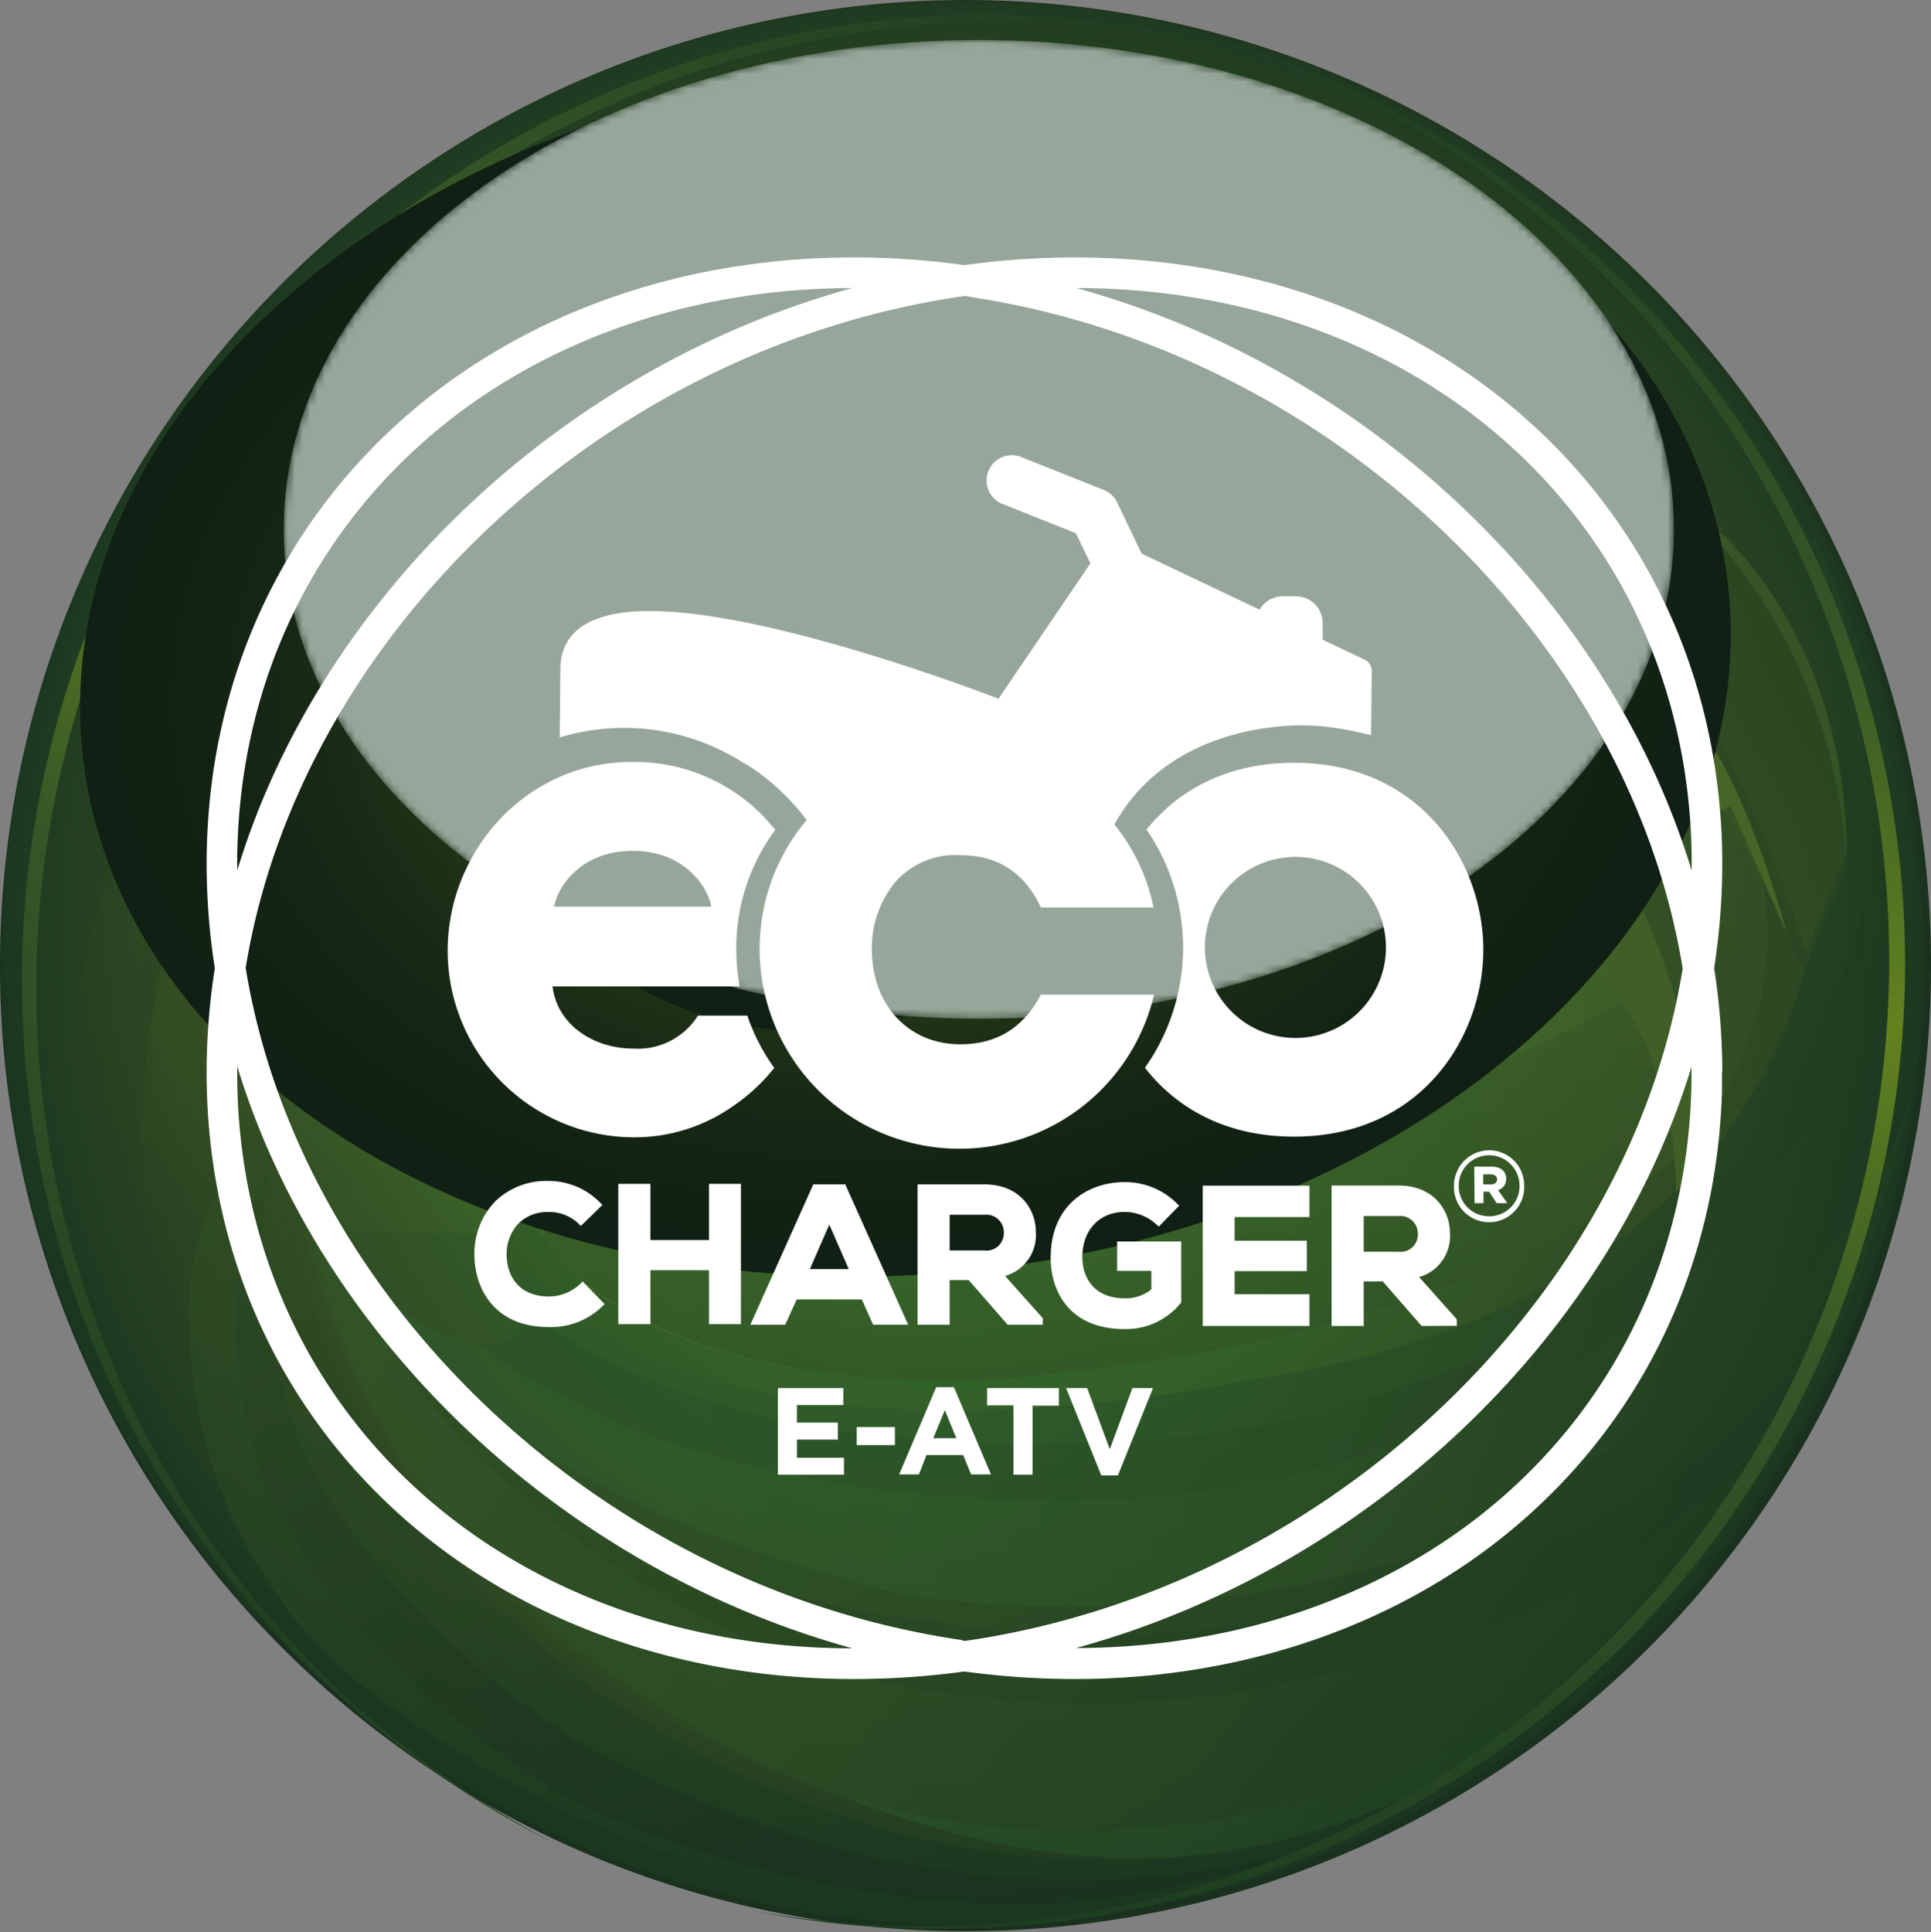 <svg xmlns="http://www.w3.org/2000/svg" xmlns:xlink="http://www.w3.org/1999/xlink" viewBox="0 0 256 256.12"><rect x="0" y="0" width="256" height="256.12" fill="#808080" stroke="none"/><defs><style>.cls-1{fill:url(#linear-gradient);}.cls-2{isolation:isolate;}.cls-3{fill:url(#radial-gradient);}.cls-4{opacity:0.59;fill:url(#linear-gradient-2);}.cls-5,.cls-6{opacity:0.63;}.cls-5{fill:url(#linear-gradient-3);}.cls-6{fill:url(#linear-gradient-4);}.cls-7{fill:#16271a;}.cls-22,.cls-7{opacity:0.14;}.cls-8{fill:#1e2a19;opacity:0.12;}.cls-9{opacity:0.68;fill:url(#linear-gradient-5);}.cls-10{fill:url(#linear-gradient-6);}.cls-11{fill:url(#linear-gradient-7);}.cls-12{opacity:0.35;fill:url(#linear-gradient-8);}.cls-13,.cls-14{opacity:0.3;}.cls-13{fill:url(#linear-gradient-9);}.cls-14{fill:url(#linear-gradient-10);}.cls-15,.cls-17{fill:#5d7c2b;}.cls-15{opacity:0.64;}.cls-16,.cls-19{opacity:0.72;}.cls-16{fill:url(#linear-gradient-11);}.cls-18{fill:#6b862b;}.cls-19{fill:#3e5724;}.cls-20{fill:#3a5323;}.cls-21{opacity:0.07;fill:url(#linear-gradient-12);}.cls-22{fill:url(#linear-gradient-13);}.cls-23,.cls-24{mix-blend-mode:screen;}.cls-23{fill:url(#radial-gradient-2);}.cls-24{fill:url(#radial-gradient-3);}.cls-25{mask:url(#mask);}.cls-26{fill:#fff;}.cls-27{fill:#1e3d23;opacity:0.46;mix-blend-mode:multiply;}.cls-28{fill:none;}</style><linearGradient id="linear-gradient" x1="129.77" y1="-3.11" x2="129.77" y2="140.84" gradientUnits="userSpaceOnUse"><stop offset="0" stop-color="#fff"/><stop offset="0.02" stop-color="#f8f8f8"/><stop offset="0.3" stop-color="#a1a2a1"/><stop offset="0.55" stop-color="#5c5d5c"/><stop offset="0.75" stop-color="#2a2b2a"/><stop offset="0.9" stop-color="#0c0c0c"/><stop offset="0.99" stop-color="#000100"/></linearGradient><radialGradient id="radial-gradient" cx="128" cy="124.75" r="128" gradientUnits="userSpaceOnUse"><stop offset="0" stop-color="#91ae24"/><stop offset="0.28" stop-color="#499b35"/><stop offset="0.77" stop-color="#425623"/><stop offset="0.84" stop-color="#3a4f22"/><stop offset="0.96" stop-color="#243b1f"/><stop offset="1" stop-color="#19311e"/></radialGradient><linearGradient id="linear-gradient-2" x1="75.07" y1="132.73" x2="254.4" y2="172.69" gradientUnits="userSpaceOnUse"><stop offset="0.13" stop-color="#3a722f"/><stop offset="0.32" stop-color="#376c2d"/><stop offset="0.58" stop-color="#2e5a29"/><stop offset="0.88" stop-color="#203e21"/><stop offset="1" stop-color="#19311e"/></linearGradient><linearGradient id="linear-gradient-3" x1="92.1" y1="123.82" x2="242.66" y2="241.63" gradientUnits="userSpaceOnUse"><stop offset="0" stop-color="#486427"/><stop offset="1" stop-color="#1a331e"/></linearGradient><linearGradient id="linear-gradient-4" x1="46.97" y1="141.19" x2="127.37" y2="243.53" gradientUnits="userSpaceOnUse"><stop offset="0" stop-color="#405c26"/><stop offset="1" stop-color="#1a331e"/></linearGradient><linearGradient id="linear-gradient-5" x1="67.02" y1="138.82" x2="120.3" y2="233.69" gradientUnits="userSpaceOnUse"><stop offset="0" stop-color="#375324"/><stop offset="1" stop-color="#16271a"/></linearGradient><linearGradient id="linear-gradient-6" x1="147.57" y1="-4.61" x2="6.74" y2="216.14" gradientUnits="userSpaceOnUse"><stop offset="0" stop-color="#1e3c20"/><stop offset="0.29" stop-color="#4b6c2a"/><stop offset="0.49" stop-color="#9fbd1c"/><stop offset="0.66" stop-color="#4b6c2a"/><stop offset="1" stop-color="#1d3c20"/></linearGradient><linearGradient id="linear-gradient-7" x1="4379.28" y1="1434" x2="4238.44" y2="1654.75" gradientTransform="matrix(-0.79, -0.61, -0.61, 0.79, 4539.41, 1542.13)" xlink:href="#linear-gradient-6"/><linearGradient id="linear-gradient-8" x1="83.79" y1="106.94" x2="37.71" y2="152.81" gradientUnits="userSpaceOnUse"><stop offset="0.07" stop-color="#b9d04c"/><stop offset="0.24" stop-color="#aec846"/><stop offset="0.54" stop-color="#91b438"/><stop offset="0.72" stop-color="#7ca52d"/><stop offset="1" stop-color="#4e6d29"/></linearGradient><linearGradient id="linear-gradient-9" x1="140.73" y1="80.98" x2="159.59" y2="179.83" gradientUnits="userSpaceOnUse"><stop offset="0" stop-color="#b9d04c"/><stop offset="1" stop-color="#7ca52d"/></linearGradient><linearGradient id="linear-gradient-10" x1="150.46" y1="135.45" x2="155.76" y2="179.78" gradientUnits="userSpaceOnUse"><stop offset="0.1" stop-color="#405c26"/><stop offset="1" stop-color="#1a331e"/></linearGradient><linearGradient id="linear-gradient-11" x1="240.78" y1="94.83" x2="227.62" y2="102.14" gradientUnits="userSpaceOnUse"><stop offset="0" stop-color="#2c4520"/><stop offset="1" stop-color="#395021"/></linearGradient><linearGradient id="linear-gradient-12" x1="33.63" y1="23.46" x2="6.61" y2="102.58" gradientTransform="matrix(1, -0.05, 0.05, 1, 1.81, 51.19)" gradientUnits="userSpaceOnUse"><stop offset="0.02" stop-color="#b4cd23"/><stop offset="0.38" stop-color="#8a8921"/><stop offset="1" stop-color="#284920"/></linearGradient><linearGradient id="linear-gradient-13" x1="42.43" y1="86.67" x2="26.08" y2="162.92" gradientUnits="userSpaceOnUse"><stop offset="0.02" stop-color="#b4cd23"/><stop offset="0.71" stop-color="#8a8921"/><stop offset="1" stop-color="#284920"/></linearGradient><radialGradient id="radial-gradient-2" cx="388.36" cy="-12.43" r="80.04" gradientTransform="matrix(1.36, -0.13, 0.09, 1, -408.4, 151.26)" gradientUnits="userSpaceOnUse"><stop offset="0" stop-color="#96b422"/><stop offset="0.05" stop-color="#89a420"/><stop offset="0.22" stop-color="#617518"/><stop offset="0.38" stop-color="#404d12"/><stop offset="0.55" stop-color="#262f0d"/><stop offset="0.71" stop-color="#14190a"/><stop offset="0.86" stop-color="#090b08"/><stop offset="1" stop-color="#050707"/></radialGradient><radialGradient id="radial-gradient-3" cx="410.02" cy="143.47" r="32.61" gradientTransform="matrix(1.37, 0.01, -0.01, 1.38, -453.95, -108.78)" gradientUnits="userSpaceOnUse"><stop offset="0.01" stop-color="#fff"/><stop offset="0.17" stop-color="#c18e0c"/><stop offset="0.19" stop-color="#ae800b"/><stop offset="0.25" stop-color="#81600a"/><stop offset="0.31" stop-color="#5b4509"/><stop offset="0.37" stop-color="#3c2e08"/><stop offset="0.44" stop-color="#241d08"/><stop offset="0.51" stop-color="#121107"/><stop offset="0.58" stop-color="#080907"/><stop offset="0.68" stop-color="#050707"/></radialGradient><mask id="mask" x="37.61" y="5.3" width="184.32" height="129.74" maskUnits="userSpaceOnUse"><path class="cls-1" d="M221.93,70.17c0,35.83-41.26,64.87-92.16,64.87S37.61,106,37.61,70.17,78.87,5.3,129.77,5.3,221.93,34.34,221.93,70.17Z"/></mask></defs><title>logo</title><g class="cls-2"><g id="Layer_1" data-name="Layer 1"><g id="Sphere"><path id="main" class="cls-3" d="M256,128A128,128,0,1,1,128,0,128,128,0,0,1,256,128Z"/><g id="mirror2"><path class="cls-4" d="M240.17,70.58s7.55,27.63,0,53.36c0,0-4.23,49.07-75.13,59.06,0,0-68.55,15.5-95.51-14.76,0,0,2.51,25.63-27.94-4.82,0,0,7.09,57.61,84.3,79.43a99.55,99.55,0,0,0,37,2.92s20.95-4.39,32.89-12.43c0,0,12.67-8,21.93-17.54,12.51-12.84,25.87-29.21,34.11-58C251.86,157.81,261.61,114.2,240.17,70.58Z"/><path class="cls-5" d="M37.46,147.33s4.13,45.32,81.6,63.84c0,0,34.83,7.07,73.84-6.58,0,0,55.3-28.45,60.87-62.15,0,0-9,66.13-61.12,89.2,0,0-72,37.84-131.32-26.22C61.33,205.42,41.35,183.89,37.46,147.33Z"/><path class="cls-6" d="M37.46,147.82a32.93,32.93,0,0,0-12.2,22.66s-3.56,27.9,19.25,50.07c0,0,32.2,28.75,71.6,30.64,0,0,35.56,5.41,72.13-13.63,0,0-52.72,28.8-113.36-16.57,0,0-17-13.11-26.84-32.48,0,0-13.28-25.83-10.47-39.59Z"/><path class="cls-7" d="M45.61,167.3S66.36,209,124.43,215.07c0,0,41.26,9.42,91-15.21,0,0,21.6-11.43,29.4-28.65,0,0-11.91,35.78-56.56,47.29,0,0-42,16.07-85.25.53C103,219,60.69,203,45.61,167.3Z"/><path class="cls-8" d="M69.07,173.68a102.26,102.26,0,0,0,42.69,16s43.88,6.82,76.48-6.73c0,0,31.46-6.91,51-42.49a69.25,69.25,0,0,0,8.34-23.29s1.87,35.8-34.32,60.49c0,0-25.86,20-69.07,21.28,0,0-50.87,2.36-80.46-20.67C63.71,178.32,68.62,179.12,69.07,173.68Z"/><path class="cls-9" d="M36,154.26s-9.26,13-2.19,38.67c0,0,6.52,24.42,41.12,45.21,0,0,31,17.13,70.32,13.76a152.37,152.37,0,0,0,43-12.46s-49,27-112.3-9c0,0-24.36-14.86-35.65-37.83C40.29,192.59,31.3,171.1,36,154.26Z"/><path class="cls-10" d="M132.88,2.92A127.5,127.5,0,0,1,188,15.37,128,128,0,1,0,73.85,244.53a128,128,0,0,1,59-241.61Z"/><path class="cls-11" d="M200.41,25.79a127.52,127.52,0,0,0-51.3-23.72A128,128,0,1,1,100,253.33,128,128,0,0,0,200.41,25.79Z"/></g><g id="mirror1"><path class="cls-12" d="M41.59,163.42S26.24,128,54.74,96.17a7.76,7.76,0,0,1,6.46-1.71s8.29,1.22,12.92,5.61c0,0,1.76.94-.07,4-.5.83-1,2-1.76,3.59,0,0-13.16,31.19-7.31,50.44l2,5.36Z"/><path class="cls-13" d="M74.24,167.31s-16.64-18.18,3.34-57.65c0,0,2.92-6.52,11.49-12.37A88.5,88.5,0,0,1,107.45,88s20.88-8.53,72.78-9.87c0,0,18.27-.65,37.44,13.64,0,0,8.7,7.14,13,15.6,0,0,10.88,19.65-5,42.39,0,0-19.82,25.34-84.63,32.16C141,181.93,96.17,188.76,74.24,167.31Z"/><path class="cls-14" d="M74.24,167.31c-8.72-8,9.86-9,33.38-10,14.37-.58,28,0,43.4-1.94,19.88-2.53,51.38-13.92,75-29,7.75-4.95,7.53,12.67-.41,23.39,0,0-19.82,25.34-84.63,32.16C141,181.93,97.75,188.88,74.24,167.31Z"/><path class="cls-15" d="M220.92,93.73V73.91s2.4-5.4,6.41-4c0,0,17.47,14,17.47,43.33l-5.36,12.83S225.85,85,220.92,93.73Z"/><path class="cls-16" d="M220.92,95.68,223.6,74s.49-4.38,3.65-2.68c0,0,16.33,15.84,17.55,43.86L239.44,128S225.85,86.91,220.92,95.68Z"/><path class="cls-17" d="M228.05,151.24s-1.12-24.62-14.76-38.26l-.17,17.3s8.94,9.26,9.1,27.78Z"/><path class="cls-18" d="M221.53,92.39l-1.83,4.39s8.78,6.9,17.3,27.32C237,124.1,230.42,98.73,221.53,92.39Z"/><path class="cls-19" d="M226.23,153.47s-2.59-25.75-12.13-39.27c0,0-3.41-2.93,3.41-3.66a39.08,39.08,0,0,0,11.94-3.65l9.77,22S234.29,144.23,226.23,153.47Z"/><path class="cls-20" d="M219.7,96.78l1.22-22.87s1.83-3,4.93-3l-1.29,24.43Z"/><path class="cls-21" d="M15.89,155.19s-1.59-48,28.62-76.1V71.26S7,101.46,9,152.6Z"/><path class="cls-22" d="M38,161.47S24,128.66,53.28,92.59l-8.79-9.9s-30.35,32-25,78.78Z"/></g><path id="sun_glow" data-name="sun glow" class="cls-23" d="M229.19,78.55c4.16,44-41.34,84.3-101.63,90S15,143.17,10.88,99.17s41.35-84.3,101.63-90S225,34.54,229.19,78.55Z"/><path id="sun" class="cls-24" d="M151.32,92.63a44.67,44.67,0,1,1-44.43-45.29A44.87,44.87,0,0,1,151.32,92.63Z"/><g class="cls-25"><path id="glossy" class="cls-26" d="M221.93,70.17c0,35.83-41.26,64.87-92.16,64.87S37.61,106,37.61,70.17,78.87,5.3,129.77,5.3,221.93,34.34,221.93,70.17Z"/></g></g><circle class="cls-27" cx="127.55" cy="127.71" r="127.43"/><path class="cls-26" d="M180.84,87.4l-5.49-2.61c0-.05,0-.1,0-.16l0-2a3.55,3.55,0,0,0-3.49-3.59l-1.78,0A3.53,3.53,0,0,0,167,80.82l-15.64-7.43L148.1,66.6a3.3,3.3,0,0,0-1.77-1.66l-11.05-4.4a3.35,3.35,0,0,0-2.48,6.22l9.83,3.92,1.93,4L132.38,92.62C126.45,90.36,101.49,81.2,86.61,81c-10.09-.14-12.27,4-12.32,7.57l-.09,9.18a29.6,29.6,0,0,1,8.51-1.26,29.27,29.27,0,0,1,15.82,4.62A12.84,12.84,0,0,1,100,102a30.6,30.6,0,0,1,6.94,6.7A26.5,26.5,0,1,0,153,131.85h-15c-1.6,3-4.54,6.58-10.67,6.58-7,0-11.74-5.34-11.74-12.54a13.62,13.62,0,0,1,3.2-9.07,10.6,10.6,0,0,1,8.54-3.46c6.13,0,9.07,3.55,10.67,6.93h14.93a25.57,25.57,0,0,0-5.19-11c7-12.61,21.69-13.18,25.14-13.13a33.18,33.18,0,0,1,5.78.6c1.16.23,3.11.69,3.11.69l.09-8.5A1.67,1.67,0,0,0,180.84,87.4Z"/><path class="cls-26" d="M99.08,134.63H92.53A9.41,9.41,0,0,1,84,139c-5.46,0-10.16-3.28-10.75-8.24H98.06a27.7,27.7,0,0,1-.45-4.95A26.3,26.3,0,0,1,102.78,110c-.43-.53-.87-1-1.35-1.56A23.83,23.83,0,0,0,83.79,101c-14.2,0-24.44,12-24.44,25A24.74,24.74,0,0,0,84,150.76a22.7,22.7,0,0,0,13.28-4.2,24.91,24.91,0,0,0,5.37-5A25.85,25.85,0,0,1,99.08,134.63Zm-15.2-21.84c7.22,0,10.08,5.21,10.41,7.39H73.46C73.79,118,76.65,112.79,83.88,112.79Z"/><path class="cls-26" d="M171.54,101.11c-8.92,0-15.4,3.7-19.54,8.85a27.64,27.64,0,0,1-.21,31.58c4.13,5.31,10.67,9.13,19.75,9.13,17,0,25.11-13.35,25.11-24.78S188.51,101.11,171.54,101.11Zm.2,36.48a12,12,0,1,1,12-12A12,12,0,0,1,171.74,137.59Z"/><path class="cls-28" d="M223.15,128.34c-7-43.33-46.4-81.65-94.25-88.95-.35-.06-.69-.09-1-.14s-.69.08-1,.14C79,46.69,39.61,85,32.57,128.34c7,43.34,46.4,81.66,94.26,89,.35.06.7.09,1.06.14l1-.14C176.75,210,216.11,171.68,223.15,128.34Z"/><path class="cls-28" d="M198.8,57.84c-14.87-12.77-34.74-19.63-56.12-19.66,39,10.76,70.72,41.4,81.6,77.22,0-.68,0-1.37,0-2.06C224,91.4,214.9,71.69,198.8,57.84Z"/><path class="cls-28" d="M31.45,113.34c0,.69,0,1.37,0,2C42.32,79.57,74,48.94,113,38.18c-21.48,0-41.4,7-56.11,19.66C40.82,71.69,31.77,91.4,31.45,113.34Z"/><path class="cls-28" d="M224.27,143.34c0-.68,0-1.36,0-2-10.88,35.81-42.56,66.45-81.6,77.2,21.48,0,41.4-7,56.12-19.66C214.9,185,224,165.28,224.27,143.34Z"/><path class="cls-28" d="M56.93,198.84c14.85,12.78,34.72,19.62,56.1,19.66-39-10.76-70.71-41.39-81.58-77.2q0,1,0,2C31.77,165.28,40.82,185,56.93,198.84Z"/><path class="cls-26" d="M228.33,142.15a89.93,89.93,0,0,0-1.08-13.82,90,90,0,0,0,1.07-15.05c-.34-23.12-9.89-43.91-26.9-58.53-19-16.33-45.73-23.44-73.56-19.61C100,31.31,73.3,38.41,54.3,54.75c-17,14.62-26.56,35.41-26.9,58.53a89.11,89.11,0,0,0,1.08,15.06A89.11,89.11,0,0,0,27.4,143.4c.34,23.13,9.9,43.91,26.9,58.53,15.48,13.31,36.39,20.64,58.9,20.64a108.52,108.52,0,0,0,14.66-1,108.67,108.67,0,0,0,14.67,1c22.5,0,43.42-7.33,58.89-20.64,16.7-14.35,26.21-34.65,26.87-57.27h0l0-2.51ZM126.83,217.3c-47.86-7.3-87.22-45.62-94.26-89C39.61,85,79,46.69,126.83,39.39c.34-.06.69-.09,1-.14s.69.08,1,.14c47.85,7.3,87.21,45.62,94.25,89-7,43.34-46.4,81.66-94.25,89l-1,.14C127.53,217.39,127.18,217.36,126.83,217.3ZM142.68,38.18c21.38,0,41.25,6.89,56.12,19.66,16.1,13.85,25.15,33.56,25.47,55.5,0,.69,0,1.38,0,2.06C213.4,79.58,181.72,48.94,142.68,38.18ZM31.45,115.39c0-.68,0-1.36,0-2,.32-21.94,9.37-41.65,25.48-55.5C71.64,45.19,91.56,38.22,113,38.18,74,48.94,42.32,79.57,31.45,115.39ZM113,218.5c-21.38,0-41.25-6.88-56.1-19.66C40.82,185,31.77,165.28,31.45,143.34q0-1,0-2C42.32,177.11,74,207.74,113,218.5Zm111.25-77.2c0,.68,0,1.36,0,2-.32,21.94-9.37,41.65-25.47,55.5-14.72,12.65-34.64,19.63-56.12,19.66C181.72,207.75,213.4,177.11,224.28,141.3Z"/><path class="cls-26" d="M72.72,175.91c-7.22,0-9.81-5.16-9.83-9.57a10,10,0,0,1,2.75-7.08,9.72,9.72,0,0,1,7.08-2.71,9.51,9.51,0,0,1,6.81,2.84l.34.33L77,162.51l-.32-.32a5.57,5.57,0,0,0-3.94-1.53,5.48,5.48,0,0,0-4,1.52,5.83,5.83,0,0,0-1.57,4.15c0,2.67,1.51,5.53,5.62,5.53a6,6,0,0,0,4.12-1.66l.33-.33,2.92,3-.33.32A9.76,9.76,0,0,1,72.72,175.91Z"/><polygon class="cls-26" points="93.99 175.53 93.99 168.38 86.23 168.38 86.23 175.53 81.97 175.53 81.97 156.93 86.23 156.93 86.23 164.38 93.99 164.38 93.99 156.93 98.23 156.93 98.23 175.53 93.99 175.53"/><path class="cls-26" d="M115.75,175.6l-1.49-3.34h-8.64l-1.52,3.34H99.48l8.34-18.6h4.24l8.34,18.6Zm-3.23-7.37-2.58-5.9-2.57,5.9Z"/><path class="cls-26" d="M133.58,175.6l-5.15-5.91H125.9v5.91h-4.26V157h8.87c4.69,0,6.82,3.3,6.82,6.32a5.65,5.65,0,0,1-4.08,5.82l5,5.6v.86Zm-3.07-9.84a2.29,2.29,0,0,0,2.57-2.36,2.32,2.32,0,0,0-2.57-2.37H125.9v4.73Z"/><path class="cls-26" d="M149.09,176.18c-7.23,0-9.8-4.9-9.8-9.48,0-6.93,4.92-10,9.8-10A9.74,9.74,0,0,1,156,159.5l.33.32-2.71,2.78-.33-.31a6.32,6.32,0,0,0-4.18-1.64c-3.36,0-5.62,2.43-5.62,6,0,2.63,1.48,5.45,5.62,5.45a5.4,5.4,0,0,0,3.53-1.18v-2.45H148.1v-3.9h8.5v8.09l-.11.13A9.35,9.35,0,0,1,149.09,176.18Z"/><polygon class="cls-26" points="159.45 175.77 159.45 157.17 173.6 157.17 173.6 161.33 163.68 161.33 163.68 164.47 173.25 164.47 173.25 168.5 163.68 168.5 163.68 171.56 173.6 171.56 173.6 175.77 159.45 175.77"/><path class="cls-26" d="M188.47,175.77l-5.15-5.91h-2.53v5.91h-4.26V157.15h8.87c4.69,0,6.83,3.3,6.83,6.32a5.66,5.66,0,0,1-4.09,5.82l5,5.6v.86Zm-3.07-9.84a2.29,2.29,0,0,0,2.57-2.36,2.32,2.32,0,0,0-2.57-2.37h-4.61v4.73Z"/><path class="cls-26" d="M103.13,184h8.67v2.25h-6.15v2.33h5.42v2.25h-5.42v2.41h6.24v2.25h-8.76Z"/><path class="cls-26" d="M113.58,189.17h5.06v2.39h-5.06Z"/><path class="cls-26" d="M124.12,183.88h2.34l4.92,11.57h-2.64l-1.05-2.57h-4.86l-1,2.57H119.2Zm2.66,6.76-1.52-3.72-1.53,3.72Z"/><path class="cls-26" d="M134.36,186.29h-3.5V184h9.52v2.33h-3.49v9.16h-2.53Z"/><path class="cls-26" d="M141.34,184h2.79l3,8.1,3-8.1h2.73l-4.65,11.58H146Z"/><path class="cls-26" d="M192.76,157.17v0a4.69,4.69,0,0,1,4.66-4.69,4.64,4.64,0,0,1,4.65,4.66v0a4.66,4.66,0,1,1-9.31,0Zm8.69,0v0a4,4,0,1,0-8.06,0v0a4,4,0,0,0,4,4.06A4,4,0,0,0,201.45,157.15Zm-6-2.52h2.28c1.12,0,1.95.51,1.95,1.61a1.5,1.5,0,0,1-1.07,1.5l1.23,1.73h-1.42l-1-1.52h-.75v1.52h-1.18Zm2.19,2.36c.54,0,.83-.27.83-.67s-.32-.67-.83-.67h-1V157Z"/></g></g></svg>